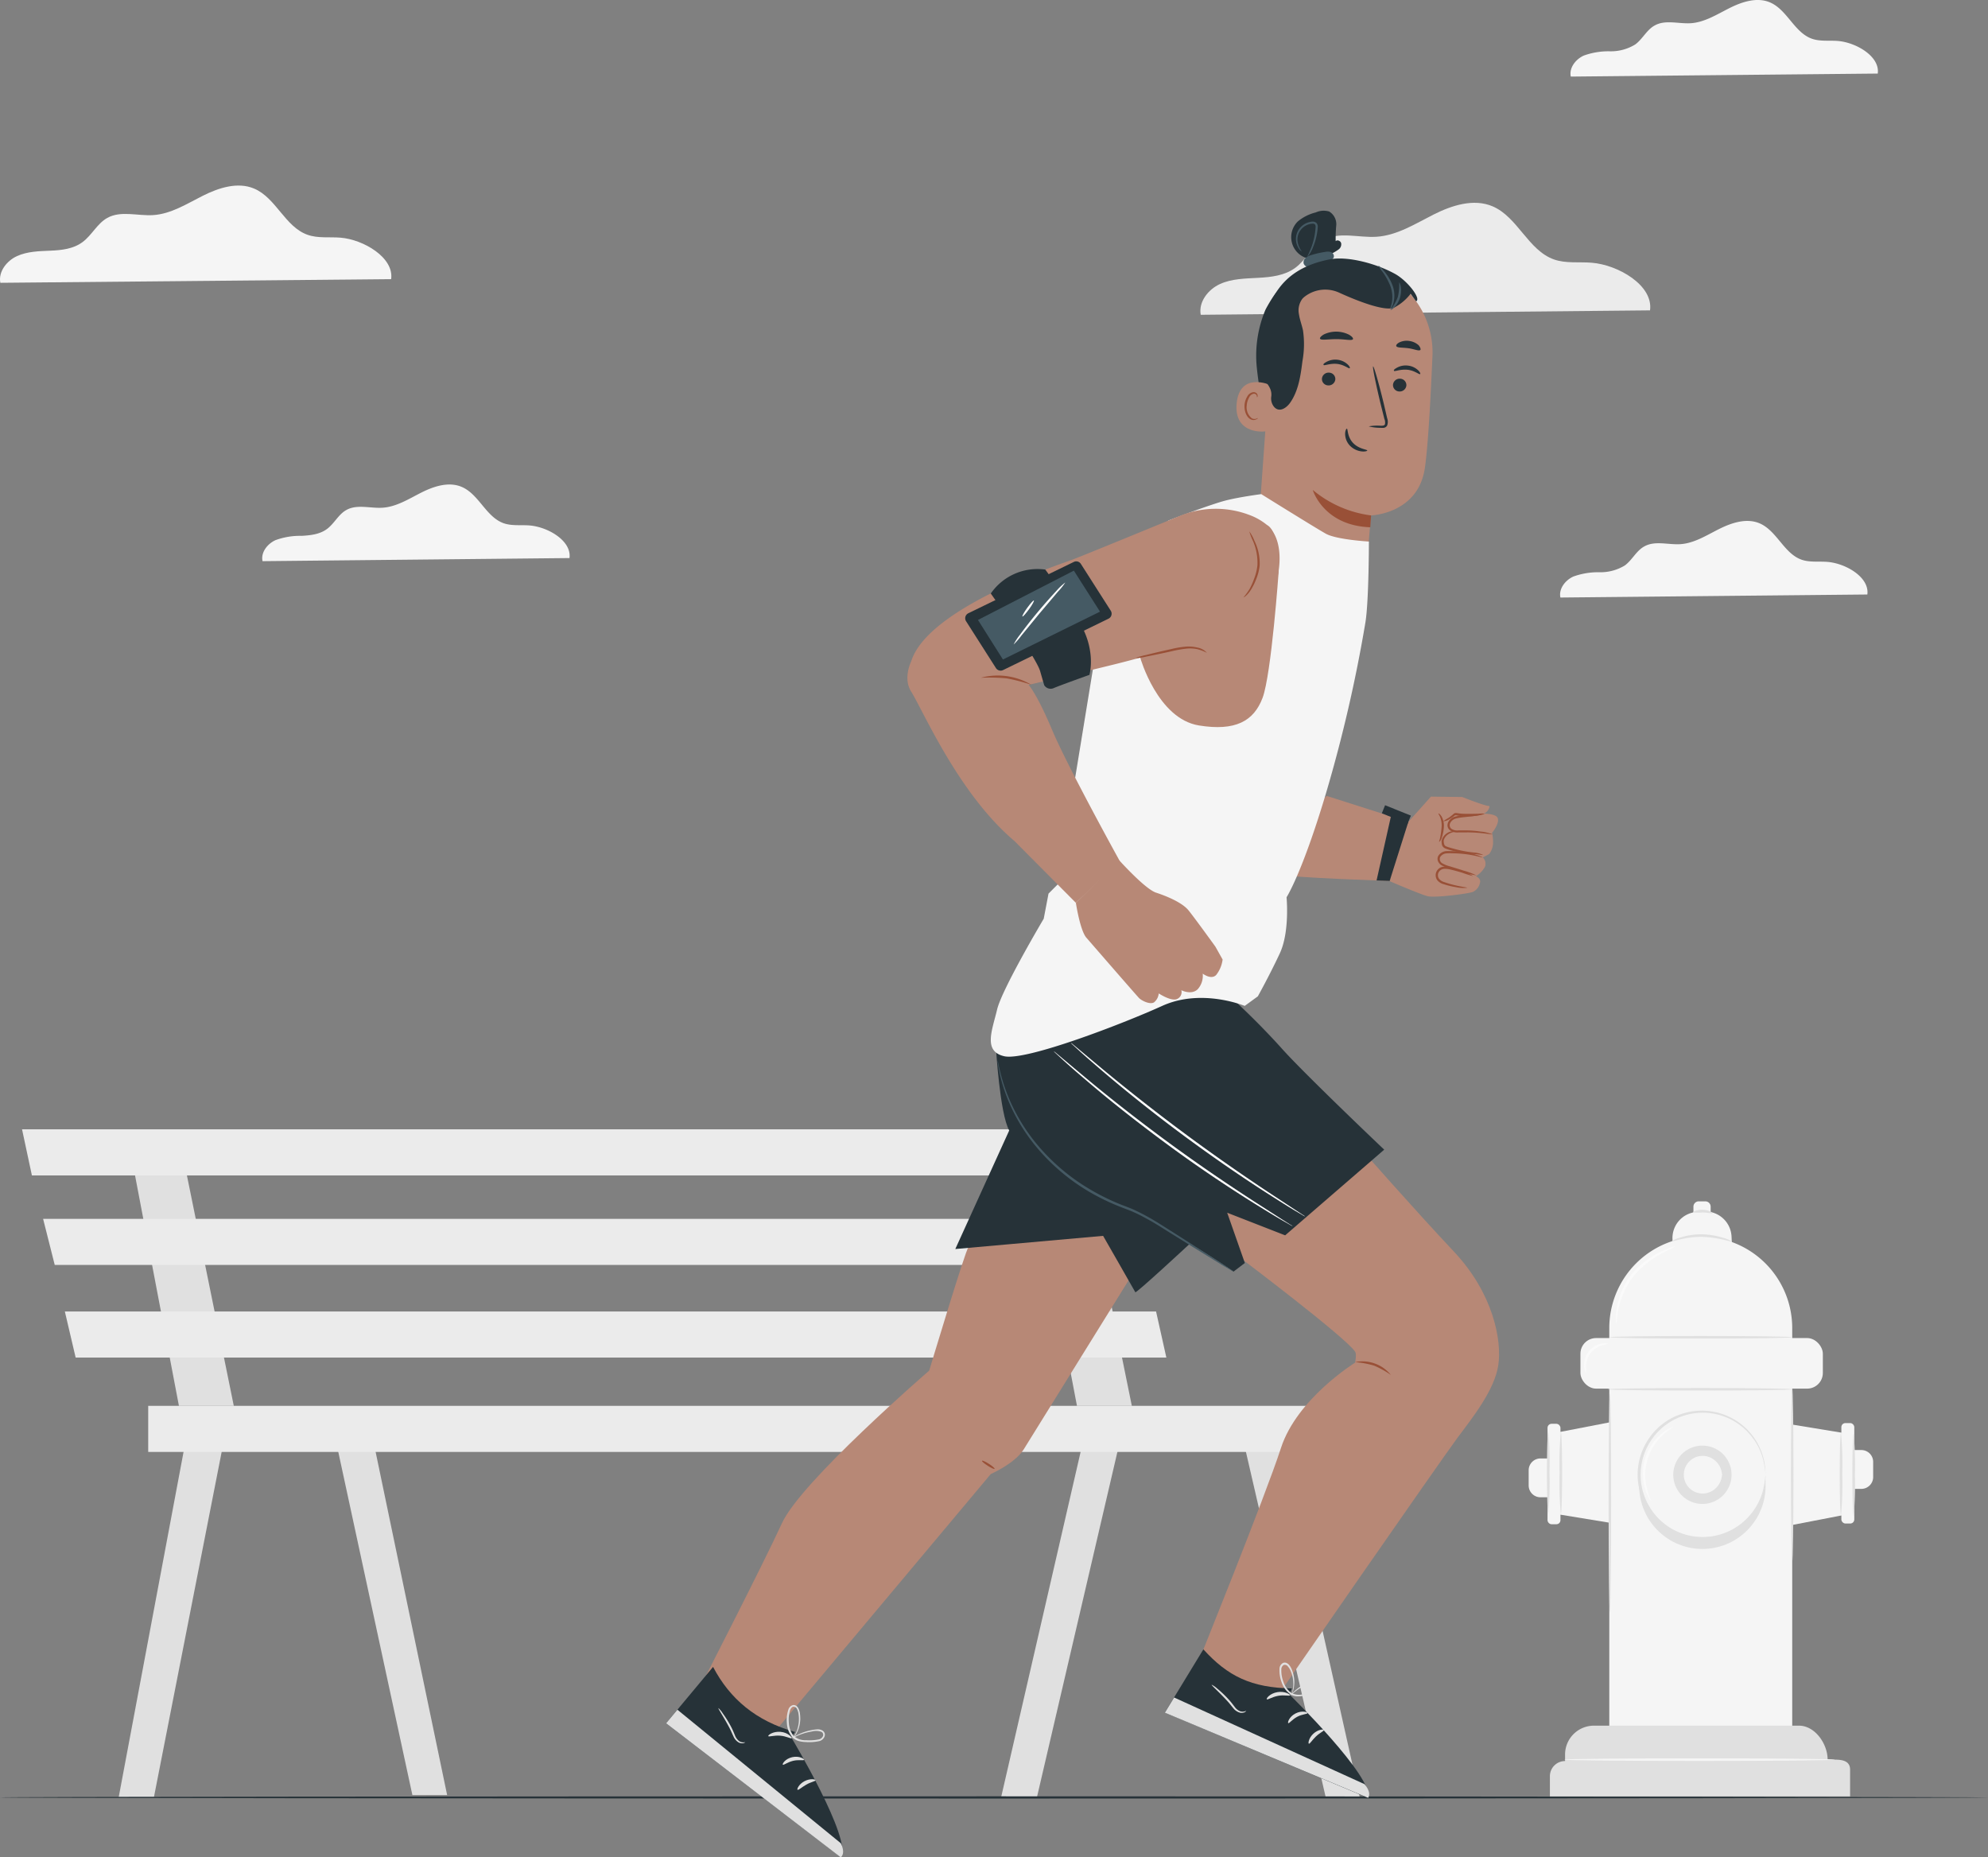 <svg xmlns="http://www.w3.org/2000/svg" width="454.377" height="424.477" viewBox="0 0 454.377 424.477">
  <rect x="0" y="0" width="454.377" height="424.477" fill="#808080" stroke="none"/>
  <g id="landing-img" transform="translate(-21.172 -44.759)">
    <g id="freepik--background-complete--inject-11" transform="translate(21.172 44.759)">
      <path id="Caminho_2" data-name="Caminho 2" d="M456.079,61.572c.541-3.937-4.971-7.116-9.115-7.451-1.969-.157-4.016.148-5.906-.5C437,52.2,435.38,46.965,431.433,45.3c-2.953-1.25-6.359-.138-9.223,1.3s-5.7,3.258-8.859,3.465c-2.786.177-5.817-.856-8.248.512-1.821.984-2.766,3.1-4.439,4.331a10.581,10.581,0,0,1-5.807,1.575,16.546,16.546,0,0,0-5.984.984c-1.851.846-3.376,2.8-2.953,4.794Z" transform="translate(-26.9 -44.759)" fill="#f5f5f5"/>
      <path id="Caminho_3" data-name="Caminho 3" d="M453.659,182.522c.531-3.937-4.921-7.116-9.115-7.451-1.969-.157-4.026.148-5.906-.5-4.045-1.417-5.669-6.654-9.617-8.317-2.953-1.25-6.359-.138-9.233,1.3s-5.689,3.258-8.859,3.465c-2.786.177-5.807-.856-8.239.512-1.821.984-2.766,3.1-4.439,4.341a10.66,10.66,0,0,1-5.807,1.565,16.545,16.545,0,0,0-5.984.984c-1.85.847-3.376,2.8-2.953,4.794Z" transform="translate(-26.862 -46.659)" fill="#f5f5f5"/>
      <path id="Caminho_4" data-name="Caminho 4" d="M152.289,174.062c.532-3.937-4.921-7.116-9.115-7.451-1.969-.157-4.026.148-5.906-.5-4.055-1.417-5.67-6.654-9.626-8.317-2.953-1.25-6.359-.138-9.223,1.309s-5.7,3.258-8.859,3.455c-2.786.177-5.807-.846-8.248.512-1.811.984-2.766,3.1-4.439,4.341s-3.77,1.457-5.8,1.575a16.29,16.29,0,0,0-5.984.984c-1.85.846-3.386,2.805-2.953,4.8Z" transform="translate(-22.129 -46.526)" fill="#f5f5f5"/>
      <path id="Caminho_5" data-name="Caminho 5" d="M402.68,116.428c.787-5.709-7.264-10.4-13.327-10.886-2.884-.236-5.906.207-8.613-.748-5.906-2.067-8.3-9.715-14.075-12.156-4.321-1.821-9.3-.207-13.495,1.91s-8.327,4.764-13.012,5.059c-4.075.266-8.494-1.25-12.058.738-2.648,1.486-4.045,4.547-6.486,6.349s-5.522,2.136-8.494,2.3-6.044.187-8.75,1.427-4.921,4.095-4.38,7.018Z" transform="translate(-25.55 -45.499)" fill="#ebebeb"/>
      <path id="Caminho_6" data-name="Caminho 6" d="M110.573,109.229c.689-4.921-6.319-9.055-11.585-9.479-2.51-.2-5.118.187-7.5-.65-5.158-1.791-7.215-8.455-12.245-10.571-3.76-1.585-8.091-.177-11.733,1.654s-7.244,4.144-11.319,4.41c-3.543.226-7.392-1.083-10.493.64-2.313,1.289-3.514,3.937-5.65,5.522s-4.793,1.86-7.382,1.969-5.256.167-7.609,1.24-4.3,3.563-3.809,6.1Z" transform="translate(-21.172 -45.436)" fill="#f5f5f5"/>
      <path id="Caminho_7" data-name="Caminho 7" d="M437.34,375.52l11.654,1.91v18.78l-11.654,2.254Z" transform="translate(-27.709 -49.954)" fill="#f5f5f5"/>
      <rect id="Retângulo_1" data-name="Retângulo 1" width="2.953" height="22.954" rx="0.92" transform="translate(420.862 325.221)" fill="#f5f5f5"/>
      <path id="Caminho_8" data-name="Caminho 8" d="M451.15,381.43h2.2a2.707,2.707,0,0,1,2.707,2.707V387.6a2.707,2.707,0,0,1-2.707,2.707h-2.2V381.43Z" transform="translate(-27.926 -50.047)" fill="#f5f5f5"/>
      <path id="Caminho_9" data-name="Caminho 9" d="M448.665,396.32c-.167,0-.3-4.213-.3-9.41s.128-9.41.3-9.41a77.845,77.845,0,0,1,.285,9.41,77.847,77.847,0,0,1-.285,9.41Z" transform="translate(-27.882 -49.986)" fill="#e0e0e0"/>
      <path id="Caminho_10" data-name="Caminho 10" d="M451.6,396.45c-.167,0-.3-4.213-.3-9.41s.128-9.41.3-9.41a77.845,77.845,0,0,1,.286,9.41A77.846,77.846,0,0,1,451.6,396.45Z" transform="translate(-27.928 -49.988)" fill="#e0e0e0"/>
      <path id="Caminho_11" data-name="Caminho 11" d="M394.86,448.144V352.786a20.906,20.906,0,0,1,20.906-20.916h0a20.906,20.906,0,0,1,20.906,20.916v95.358Z" transform="translate(-27.042 -49.269)" fill="#f5f5f5"/>
      <rect id="Retângulo_2" data-name="Retângulo 2" width="55.406" height="11.556" rx="3.58" transform="translate(361.223 305.791)" fill="#f5f5f5"/>
      <path id="Caminho_12" data-name="Caminho 12" d="M409.54,333.294v-.827a5.984,5.984,0,0,1,5.63-6.329l1.624-.089a6,6,0,0,1,6.24,5.738l.069,1.427Z" transform="translate(-27.272 -49.177)" fill="#f5f5f5"/>
      <path id="Caminho_13" data-name="Caminho 13" d="M415.581,323.69h1.545a1.211,1.211,0,0,1,1.211,1.211v2.136H414.4V324.9a1.211,1.211,0,0,1,1.181-1.211Z" transform="translate(-27.349 -49.14)" fill="#f5f5f5"/>
      <path id="Caminho_14" data-name="Caminho 14" d="M436.674,355.235c0,.167-9.341.3-20.867.3s-20.867-.128-20.867-.3,9.341-.285,20.867-.285S436.674,355.078,436.674,355.235Z" transform="translate(-27.043 -49.631)" fill="#e0e0e0"/>
      <path id="Caminho_15" data-name="Caminho 15" d="M409.914,334.19c0,.089-1.2.591-3.081,1.6a21.241,21.241,0,0,0-6.418,5.177,18.583,18.583,0,0,0-3.435,7.451c-.443,2.087-.344,3.425-.453,3.435a2.884,2.884,0,0,1-.128-.984,12.564,12.564,0,0,1,.187-2.559,17.176,17.176,0,0,1,3.376-7.746,19.431,19.431,0,0,1,6.683-5.177,24.823,24.823,0,0,1,2.362-.984A3.19,3.19,0,0,1,409.914,334.19Z" transform="translate(-27.066 -49.305)" fill="#fafafa"/>
      <path id="Caminho_16" data-name="Caminho 16" d="M423.062,332.974c-.059.207-3.022-.984-6.831-1.043s-6.772,1.2-6.831.984a5.786,5.786,0,0,1,1.89-.827,15.926,15.926,0,0,1,4.921-.748,17.185,17.185,0,0,1,4.921.807A5.905,5.905,0,0,1,423.062,332.974Z" transform="translate(-27.27 -49.26)" fill="#e0e0e0"/>
      <path id="Caminho_17" data-name="Caminho 17" d="M418.748,326.408c-.059.158-.984-.128-2.234-.148a14.765,14.765,0,0,1-2.254,0c-.059-.138.925-.66,2.264-.62S418.827,326.28,418.748,326.408Z" transform="translate(-27.346 -49.171)" fill="#e0e0e0"/>
      <circle id="Elipse_1" data-name="Elipse 1" cx="14.449" cy="14.449" r="14.449" transform="translate(368.666 339.54) rotate(-45)" fill="#e0e0e0"/>
      <circle id="Elipse_2" data-name="Elipse 2" cx="14.449" cy="14.449" r="14.449" transform="translate(373.287 349.984) rotate(-84.33)" fill="#f5f5f5"/>
      <path id="Caminho_18" data-name="Caminho 18" d="M430.693,386.946a27.882,27.882,0,0,0-.561-3.5,14.469,14.469,0,0,0-5.266-7.825A14.191,14.191,0,0,0,404.845,395.3a13.575,13.575,0,0,0,2.953,3.012,13.246,13.246,0,0,0,3.593,1.969,14.2,14.2,0,0,0,13.445-1.969,14.469,14.469,0,0,0,5.266-7.825,28.2,28.2,0,0,0,.561-3.494,5.914,5.914,0,0,1,0,.915,6.136,6.136,0,0,1-.089,1.122,9.136,9.136,0,0,1-.266,1.516,14.528,14.528,0,0,1-11.388,10.827A14.691,14.691,0,0,1,404.3,378.245a13.781,13.781,0,0,1,3.12-3.12,13.525,13.525,0,0,1,3.73-1.969,14.676,14.676,0,0,1,7.727-.61,14.528,14.528,0,0,1,11.388,10.827,9.129,9.129,0,0,1,.266,1.516,6.2,6.2,0,0,1,.089,1.122A6.078,6.078,0,0,1,430.693,386.946Z" transform="translate(-27.145 -49.904)" fill="#e0e0e0"/>
      <path id="Caminho_19" data-name="Caminho 19" d="M422.309,384.032a6.663,6.663,0,1,1-3.888-3.308,6.664,6.664,0,0,1,3.888,3.308Z" transform="translate(-27.275 -50.031)" fill="#e0e0e0"/>
      <path id="Caminho_20" data-name="Caminho 20" d="M420.965,387.107a4.547,4.547,0,1,1-1.332-3.225A4.557,4.557,0,0,1,420.965,387.107Z" transform="translate(-27.309 -50.065)" fill="#f5f5f5"/>
      <path id="Caminho_21" data-name="Caminho 21" d="M420.96,387.1c-.059,0-.059-.413-.256-1.092a4.548,4.548,0,0,0-1.673-2.372,4.3,4.3,0,1,0,0,6.89,4.577,4.577,0,0,0,1.663-2.372c.2-.679.2-1.093.256-1.083a2.333,2.333,0,0,1,0,1.132,4.508,4.508,0,0,1-1.634,2.648,4.793,4.793,0,1,1,0-7.569,4.508,4.508,0,0,1,1.634,2.648A2.392,2.392,0,0,1,420.96,387.1Z" transform="translate(-27.305 -50.06)" fill="#e0e0e0"/>
      <path id="Caminho_22" data-name="Caminho 22" d="M436.667,367.325c0,.157-9.439.285-21.084.285s-21.074-.128-21.074-.285,9.43-.3,21.074-.3S436.667,367.158,436.667,367.325Z" transform="translate(-27.036 -49.821)" fill="#e0e0e0"/>
      <path id="Caminho_23" data-name="Caminho 23" d="M394.424,356.758c0,.089-.561.1-1.368.364a5.394,5.394,0,0,0-2.628,1.86,5.325,5.325,0,0,0-.984,3.061,13.471,13.471,0,0,1,.049,1.417,2.337,2.337,0,0,1-.463-1.4,4.922,4.922,0,0,1,3.937-5.335C393.862,356.542,394.424,356.689,394.424,356.758Z" transform="translate(-26.95 -49.658)" fill="#fafafa"/>
      <path id="Caminho_24" data-name="Caminho 24" d="M409.58,376.07c.049.089-.984.581-2.264,1.772a12.363,12.363,0,0,0-3.681,12.471c.443,1.7.984,2.667.925,2.717a2.156,2.156,0,0,1-.463-.64,9.762,9.762,0,0,1-.856-1.968,11.91,11.91,0,0,1,3.809-12.894,10.277,10.277,0,0,1,1.791-1.181C409.294,376.119,409.56,376,409.58,376.07Z" transform="translate(-27.164 -49.963)" fill="#fafafa"/>
      <path id="Caminho_25" data-name="Caminho 25" d="M437.335,406.648c-.158,0-.3-8.859-.3-19.784s.138-19.794.3-19.794.285,8.859.285,19.794S437.493,406.648,437.335,406.648Z" transform="translate(-27.704 -49.822)" fill="#e0e0e0"/>
      <path id="Caminho_26" data-name="Caminho 26" d="M381.07,461.592v-4.616a3.465,3.465,0,0,1,3.465-3.465h0v-1.486a6.6,6.6,0,0,1,6.6-6.6H438c3.642,0,6.546,4.124,6.546,7.766h1.663c1.919,0,3.475.394,3.475,2.3v6.1Z" transform="translate(-26.825 -51.052)" fill="#e0e0e0"/>
      <path id="Caminho_27" data-name="Caminho 27" d="M446.263,453.305c0,.167-13.839.3-30.917.3s-30.926-.128-30.926-.3,13.839-.285,30.926-.285S446.263,453.148,446.263,453.305Z" transform="translate(-26.878 -51.172)" fill="#f5f5f5"/>
      <path id="Caminho_28" data-name="Caminho 28" d="M394.754,397.944l-11.644-1.91v-18.78L394.754,375Z" transform="translate(-26.857 -49.946)" fill="#f5f5f5"/>
      <rect id="Retângulo_3" data-name="Retângulo 3" width="2.953" height="22.954" rx="0.92" transform="translate(356.656 348.342) rotate(180)" fill="#f5f5f5"/>
      <path id="Caminho_29" data-name="Caminho 29" d="M0,0H2.2A2.707,2.707,0,0,1,4.912,2.707V6.172A2.707,2.707,0,0,1,2.2,8.878H0V0Z" transform="translate(354.304 342.18) rotate(180)" fill="#f5f5f5"/>
      <path id="Caminho_30" data-name="Caminho 30" d="M383.6,377.21c.167,0,.3,4.213.3,9.41s-.128,9.41-.3,9.41a77.827,77.827,0,0,1-.285-9.41,77.832,77.832,0,0,1,.285-9.41Z" transform="translate(-26.86 -49.981)" fill="#e0e0e0"/>
      <path id="Caminho_31" data-name="Caminho 31" d="M380.685,377.08a77.827,77.827,0,0,1,.285,9.41,77.828,77.828,0,0,1-.285,9.41c-.167,0-.3-4.213-.3-9.41S380.518,377.08,380.685,377.08Z" transform="translate(-26.815 -49.979)" fill="#e0e0e0"/>
      <path id="Caminho_32" data-name="Caminho 32" d="M395,418.332c-.167,0-.3-11.191-.3-25s.128-25.011.3-25.011.285,11.191.285,25.011S395.1,418.332,395,418.332Z" transform="translate(-27.039 -49.841)" fill="#e0e0e0"/>
      <path id="Caminho_33" data-name="Caminho 33" d="M273.021,376.52,253.65,460.657l8.189-.01,19.42-83.33Z" transform="translate(-24.824 -49.97)" fill="#e0e0e0"/>
      <path id="Caminho_34" data-name="Caminho 34" d="M309.25,376.52l19.44,84.137h7.786l-18.81-84.137Z" transform="translate(-25.697 -49.97)" fill="#e0e0e0"/>
      <path id="Caminho_35" data-name="Caminho 35" d="M260.04,312.32l11.034,57.926h12.54L271.832,312.32Z" transform="translate(-24.924 -48.962)" fill="#e0e0e0"/>
      <path id="Caminho_36" data-name="Caminho 36" d="M64.548,376.52,48.74,460.657h8.052L73.3,376.52Z" transform="translate(-21.605 -49.97)" fill="#e0e0e0"/>
      <path id="Caminho_37" data-name="Caminho 37" d="M98.57,376.52,116.642,460.2h7.943L107.143,376.52Z" transform="translate(-22.388 -49.97)" fill="#e0e0e0"/>
      <path id="Caminho_38" data-name="Caminho 38" d="M51.51,312.32l11.034,57.926h12.54L63.3,312.32Z" transform="translate(-21.649 -48.962)" fill="#e0e0e0"/>
      <path id="Caminho_39" data-name="Caminho 39" d="M26.29,306.97,28.544,317.5H280.316l-2.933-10.532Z" transform="translate(-21.253 -48.878)" fill="#ebebeb"/>
      <path id="Caminho_40" data-name="Caminho 40" d="M31.18,327.75l2.658,10.532H283.907l-2.274-10.532Z" transform="translate(-21.329 -49.204)" fill="#ebebeb"/>
      <path id="Caminho_41" data-name="Caminho 41" d="M36.23,349.26,38.7,359.792H287.992L285.64,349.26Z" transform="translate(-21.409 -49.542)" fill="#ebebeb"/>
      <rect id="Retângulo_4" data-name="Retângulo 4" width="268.82" height="10.532" transform="translate(33.877 321.284)" fill="#ebebeb"/>
    </g>
    <g id="freepik--Floor--inject-11" transform="translate(21.2 455.279)">
      <path id="Caminho_42" data-name="Caminho 42" d="M475.549,462.086c0,.148-101.717.256-227.165.256S21.2,462.234,21.2,462.086s101.7-.256,227.185-.256S475.549,462,475.549,462.086Z" transform="translate(-21.2 -461.83)" fill="#263238"/>
    </g>
    <g id="freepik--Character--inject-11" transform="translate(173.411 92.914)">
      <path id="Caminho_138" data-name="Caminho 138" d="M245.008,334.305c-.5.049-8.918,28.052-8.918,28.052s-29.243,25.237-33.643,34.844-19.627,39.254-19.627,39.254l17.619,8.859,49.726-59.323s5.5-2.4,7.51-5.611S282.9,339.729,282.9,339.729l-7.874-17.009Z" transform="translate(-175.95 -97.28)" fill="#b78876"/>
      <path id="Caminho_139" data-name="Caminho 139" d="M309.15,336.507s23.712,17.875,26.1,21.32c.433.63,0,2.539,0,2.539s-13.268,8.189-16.93,19.479-19.194,49.677-19.194,49.677,16.369,10.443,16.93,9.311,39.293-56.892,42.679-61.41,8.406-10.827,9.252-16.487-1.122-16.379-10.158-25.976-21.428-23.7-21.428-23.7l-32.747,6.486-1.142,12.943,6.634,5.778" transform="translate(-177.777 -97.1)" fill="#b78876"/>
      <path id="Caminho_140" data-name="Caminho 140" d="M252.174,283.231s2.126,15.572,7.52,22.54,19.528,19.755,26.5,21.773,20.542,11.438,20.542,11.438l2.579-1.969-4.036-11.487,13.249,5.168,22.639-19.578s-18.879-17.924-23.7-23.446a174.7,174.7,0,0,0-12.589-12.51l-49.215,5.463-3.868,3.593" transform="translate(-177.033 -96.533)" fill="#263238"/>
      <path id="Caminho_141" data-name="Caminho 141" d="M252.282,287.87s.876,15.217,3.041,19.056h0L243,334.023l33.781-3.012s7.2,12.55,7.363,12.884S296.4,333,296.4,333l-7.737-32.59Z" transform="translate(-176.895 -96.733)" fill="#263238"/>
      <path id="Caminho_142" data-name="Caminho 142" d="M306.75,339.231a6.581,6.581,0,0,1-.669-.364l-1.9-1.112-6.89-4.242-4.734-2.953c-1.713-1.043-3.484-2.244-5.463-3.307-.984-.541-1.969-1.073-3.071-1.565s-2.185-.866-3.347-1.329a50.558,50.558,0,0,1-6.89-3.356,46.106,46.106,0,0,1-11.31-9.331,41.628,41.628,0,0,1-6.555-10.04,38.09,38.09,0,0,1-2.618-7.668c-.187-.935-.335-1.663-.394-2.165a3.937,3.937,0,0,1-.079-.758,4.545,4.545,0,0,1,.187.748c.089.492.256,1.211.482,2.136a40.435,40.435,0,0,0,2.746,7.55,42.327,42.327,0,0,0,6.585,9.843,46.263,46.263,0,0,0,11.28,9.213,50.629,50.629,0,0,0,6.772,3.327c1.132.453,2.284.846,3.366,1.358s2.106,1.043,3.091,1.595c1.969,1.093,3.76,2.3,5.463,3.356l4.7,3,6.792,4.38,1.831,1.211A3.08,3.08,0,0,1,306.75,339.231Z" transform="translate(-177.049 -96.782)" fill="#455a64"/>
      <path id="Caminho_143" data-name="Caminho 143" d="M320.479,328.822a4.437,4.437,0,0,1-.62-.315l-1.713-.984c-1.486-.856-3.612-2.136-6.221-3.76-5.207-3.238-12.284-7.874-19.843-13.436s-14.144-10.827-18.81-14.853c-2.333-1.969-4.193-3.622-5.463-4.784l-1.447-1.339c-.335-.305-.5-.472-.482-.492a4.072,4.072,0,0,1,.551.413l1.516,1.27,5.561,4.656c4.715,3.937,11.339,9.193,18.879,14.715s14.587,10.227,19.735,13.544l6.122,3.937,1.664,1.063A2.953,2.953,0,0,1,320.479,328.822Z" transform="translate(-177.254 -96.748)" fill="#fff"/>
      <path id="Caminho_144" data-name="Caminho 144" d="M323.4,326.576a2.8,2.8,0,0,1-.61-.315l-1.673-.984c-1.447-.866-3.524-2.156-6.073-3.79-5.089-3.248-12.018-7.924-19.43-13.406s-13.9-10.758-18.495-14.686c-2.3-1.969-4.144-3.573-5.384-4.715l-1.437-1.309a3.129,3.129,0,0,1-.482-.492,2.954,2.954,0,0,1,.551.413l1.5,1.24,5.492,4.587c4.646,3.849,11.162,9.065,18.564,14.548s14.282,10.187,19.322,13.524l5.984,3.937,1.624,1.073A3.938,3.938,0,0,1,323.4,326.576Z" transform="translate(-177.316 -96.717)" fill="#fff"/>
      <path id="Caminho_145" data-name="Caminho 145" d="M344.029,363.95a21.479,21.479,0,0,0-3.858-2.136,21.915,21.915,0,0,0-4.331-.807,8.376,8.376,0,0,1,8.189,2.953Z" transform="translate(-178.353 -97.879)" fill="#995037"/>
      <path id="Caminho_146" data-name="Caminho 146" d="M252.074,385.77c-.069.118-.778-.2-1.565-.709s-1.378-.984-1.3-1.132.778.2,1.575.7S252.153,385.652,252.074,385.77Z" transform="translate(-176.992 -98.241)" fill="#995037"/>
      <path id="Caminho_147" data-name="Caminho 147" d="M329.018,229.56l19.43,6.2-5.069,13.219s-22.127-.7-25.857-1.506-3.662-6.89-3.662-6.89Z" transform="translate(-178.008 -95.817)" fill="#b78876"/>
      <path id="Caminho_148" data-name="Caminho 148" d="M347,236.768l6.3-7.048,7.166.089s5.2,2.087,6.221,2.067a2.087,2.087,0,0,1-1.319,1.732s2.54,0,3.1.856-.4,2.559-1.211,3.544a8.347,8.347,0,0,1,.226,2.49,4.282,4.282,0,0,1-.886,2.343l-1.447.778a1.969,1.969,0,0,1,.5,2.126,5.738,5.738,0,0,1-2.087,2.156s1.319.541.906,1.634a2.867,2.867,0,0,1-1.614,1.969c-.837.364-8.593,1.388-10.266.984s-8.691-3.435-8.691-3.435Z" transform="translate(-178.48 -95.819)" fill="#b78876"/>
      <path id="Caminho_149" data-name="Caminho 149" d="M367.556,238.4c0,.079-1.083-.138-2.825-.305-.866-.079-1.9-.148-3.051-.138h-1.811a2.874,2.874,0,0,1-2.028-.492,1.5,1.5,0,0,1-.551-.984,1.772,1.772,0,0,1,.276-1.063,2.53,2.53,0,0,1,1.614-1.112,9.657,9.657,0,0,1,1.663-.217l1.437-.108a15.631,15.631,0,0,1,2.845-.1,15.919,15.919,0,0,1-2.815.453c-.856.138-1.969.167-3.012.433a2.028,2.028,0,0,0-1.3.906,1.073,1.073,0,0,0,.167,1.447,2.431,2.431,0,0,0,1.683.384h1.831a22.642,22.642,0,0,1,3.1.256,9.844,9.844,0,0,1,2.776.64Z" transform="translate(-178.69 -95.884)" fill="#995037"/>
      <path id="Caminho_150" data-name="Caminho 150" d="M365.389,243.163c0,.069-.817-.1-2.126-.207a21.044,21.044,0,0,1-5.118-.817,11.143,11.143,0,0,1-1.437-.472,1.348,1.348,0,0,1-.62-.581,2.163,2.163,0,0,1-.158-.738,1.536,1.536,0,0,1,.069-.719,1.9,1.9,0,0,1,.3-.581,2.953,2.953,0,0,1,.807-.817,2.8,2.8,0,0,1,1.545-.492c.384,0,.591.079.581.108a3.937,3.937,0,0,0-1.91.679,2.6,2.6,0,0,0-.669.748,2.04,2.04,0,0,0-.226.492,1.574,1.574,0,0,0,0,.541,2.128,2.128,0,0,0,.138.561.768.768,0,0,0,.394.345,13.017,13.017,0,0,0,1.358.433,28.082,28.082,0,0,0,5.03.984,5.542,5.542,0,0,1,2.047.531Z" transform="translate(-178.669 -95.945)" fill="#995037"/>
      <path id="Caminho_151" data-name="Caminho 151" d="M363.858,247.912a17.584,17.584,0,0,1-2.953-.709l-3.179-.906a7.481,7.481,0,0,1-1.89-.709,2.1,2.1,0,0,1-.748-.9,1.447,1.447,0,0,1,.069-1.24,2.342,2.342,0,0,1,1.969-1.083c.709,0,1.349,0,1.969.059a23.619,23.619,0,0,1,3.307.413,13.428,13.428,0,0,1,2.156.64c.492.2.748.344.728.374a28.825,28.825,0,0,0-2.953-.65,27.726,27.726,0,0,0-3.258-.315c-.62,0-1.289-.059-1.919,0a1.85,1.85,0,0,0-1.565.827,1.132,1.132,0,0,0,.512,1.467,6.892,6.892,0,0,0,1.742.679l3.15.984A17.39,17.39,0,0,1,363.858,247.912Z" transform="translate(-178.654 -96.018)" fill="#995037"/>
      <path id="Caminho_152" data-name="Caminho 152" d="M361.755,250.8a7.707,7.707,0,0,1-2.589-.138A17.846,17.846,0,0,1,356.41,250a2.845,2.845,0,0,1-1.506-.935,1.95,1.95,0,0,1,1.437-3.071,4.823,4.823,0,0,1,1.722.2,25.946,25.946,0,0,1,2.687.846,9.253,9.253,0,0,1,2.352,1.1,23.232,23.232,0,0,1-2.471-.768c-.758-.226-1.664-.492-2.677-.728a4.922,4.922,0,0,0-1.555-.157,1.526,1.526,0,0,0-1.2.837,1.4,1.4,0,0,0,.118,1.427,2.411,2.411,0,0,0,1.25.778,22.41,22.41,0,0,0,2.667.758C360.781,250.646,361.765,250.724,361.755,250.8Z" transform="translate(-178.647 -96.075)" fill="#995037"/>
      <path id="Caminho_153" data-name="Caminho 153" d="M365.729,233.668c.049.177-2.195.738-4.99.571a6.052,6.052,0,0,1-.984-.1c-.157,0-.344-.079-.472-.089h-.167a.236.236,0,0,0-.118,0,9.065,9.065,0,0,1-1.3.9,2.766,2.766,0,0,1-1.417.463,12.769,12.769,0,0,1,1.23-.778,11.34,11.34,0,0,0,1.24-.984.917.917,0,0,1,.315-.118h.3l.463.069c.315.049.65.069.984.089,1.358.069,2.608,0,3.494,0A7.872,7.872,0,0,1,365.729,233.668Z" transform="translate(-178.674 -95.879)" fill="#995037"/>
      <path id="Caminho_154" data-name="Caminho 154" d="M355.347,240.087c-.069,0,.118-.374.246-.984a21.8,21.8,0,0,0,.315-2.333,5.128,5.128,0,0,0-.305-2.244c-.217-.551-.472-.837-.413-.886s.4.157.738.719a4.3,4.3,0,0,1,.492,2.441,9.365,9.365,0,0,1-.482,2.411C355.711,239.9,355.4,240.136,355.347,240.087Z" transform="translate(-178.657 -95.881)" fill="#995037"/>
      <path id="Caminho_155" data-name="Caminho 155" d="M344.1,234.32l-3.278,14.627,2.992.108,4.262-13.475Z" transform="translate(-178.431 -95.891)" fill="#263238"/>
      <rect id="Retângulo_6" data-name="Retângulo 6" width="6.349" height="1.988" transform="translate(164.336 135.866) rotate(21.93)" fill="#263238"/>
      <path id="Caminho_156" data-name="Caminho 156" d="M324.652,104.556a5.02,5.02,0,0,1-2.136-8.426,10.227,10.227,0,0,1,4.1-2.057,4.36,4.36,0,0,1,3.061-.207,3.376,3.376,0,0,1,1.624,3.081,33.062,33.062,0,0,0-.138,3.691c.384-.384,1.112-.059,1.25.463a1.457,1.457,0,0,1-.571,1.427,11.469,11.469,0,0,1-1.378.846,2.037,2.037,0,0,0-.984,1.221" transform="translate(-178.12 -93.682)" fill="#263238"/>
      <path id="Caminho_157" data-name="Caminho 157" d="M326.764,106.31a3.937,3.937,0,0,1-1.565.433,1.329,1.329,0,0,1-1.3-.807,1.309,1.309,0,0,1,.443-1.329,3.494,3.494,0,0,1,1.329-.65,20.533,20.533,0,0,1,3.081-.7,2.844,2.844,0,0,1,1.289,0,1.034,1.034,0,0,1,.758.984c0,.532-.561.876-1.053,1.1a14.409,14.409,0,0,1-3.868,1.122" transform="translate(-178.165 -93.832)" fill="#455a64"/>
      <path id="Caminho_158" data-name="Caminho 158" d="M315.469,142.819a77.568,77.568,0,0,1-2.471-13.1,27.028,27.028,0,0,1,1.969-13.071c.285-.62,2.589-4.715,3.248-4.6.472.079-1.034,3.937-.827,4.38a22.806,22.806,0,0,1,1.624,13.5,60.12,60.12,0,0,1-3.593,12.9" transform="translate(-177.992 -93.971)" fill="#263238"/>
      <path id="Caminho_159" data-name="Caminho 159" d="M324.737,183.763c-6.89-.63-11.9-9.636-11.418-16.526l2.953-41.458c.433-11.172,7.284-20.227,18.436-19.489l.984.128a19.971,19.971,0,0,1,17.471,20.67c-.423,9.676-.984,20.355-1.723,25.483-1.467,10.62-12.313,10.945-12.313,10.945s-.236,2.471-.492,5.61a12.687,12.687,0,0,1-13.78,11.615Z" transform="translate(-177.999 -93.88)" fill="#b78876"/>
      <path id="Caminho_160" data-name="Caminho 160" d="M339.337,164.337A25.877,25.877,0,0,1,326,158.51s2.412,8.16,13.15,8.534Z" transform="translate(-178.199 -94.701)" fill="#995037"/>
      <path id="Caminho_161" data-name="Caminho 161" d="M347.691,134.255a1.526,1.526,0,0,1-1.654,1.348,1.467,1.467,0,0,1-1.4-1.565,1.526,1.526,0,0,1,1.654-1.348,1.467,1.467,0,0,1,1.4,1.565Z" transform="translate(-178.491 -94.295)" fill="#263238"/>
      <path id="Caminho_162" data-name="Caminho 162" d="M350.844,131.579c-.207.177-1.25-.817-2.894-.984s-2.953.463-3.081.246.157-.433.728-.748a4.144,4.144,0,0,1,2.5-.443,4,4,0,0,1,2.274,1.053C350.824,131.126,350.952,131.51,350.844,131.579Z" transform="translate(-178.495 -94.247)" fill="#263238"/>
      <path id="Caminho_163" data-name="Caminho 163" d="M331.191,132.845a1.536,1.536,0,0,1-1.664,1.348,1.457,1.457,0,0,1-1.388-1.565,1.526,1.526,0,0,1,1.654-1.348,1.467,1.467,0,0,1,1.4,1.565Z" transform="translate(-178.232 -94.273)" fill="#263238"/>
      <path id="Caminho_164" data-name="Caminho 164" d="M334.494,130.219c-.207.177-1.26-.817-2.894-.984s-2.953.472-3.081.246.158-.433.728-.748a4.222,4.222,0,0,1,2.5-.443,4.1,4.1,0,0,1,2.274,1.063C334.474,129.766,334.6,130.14,334.494,130.219Z" transform="translate(-178.238 -94.225)" fill="#263238"/>
      <path id="Caminho_165" data-name="Caminho 165" d="M339,143.541a10.415,10.415,0,0,1,2.717-.148c.423,0,.827,0,.984-.305a2.087,2.087,0,0,0-.128-1.27l-.837-3.337c-1.142-4.734-1.919-8.613-1.732-8.652s1.28,3.76,2.431,8.494c.276,1.171.531,2.284.778,3.347a2.412,2.412,0,0,1,0,1.663,1.034,1.034,0,0,1-.758.532,3.552,3.552,0,0,1-.718,0A11.043,11.043,0,0,1,339,143.541Z" transform="translate(-178.403 -94.25)" fill="#263238"/>
      <path id="Caminho_166" data-name="Caminho 166" d="M333.914,144.29c.266,0,.049,1.8,1.408,3.248s3.278,1.486,3.258,1.742c0,.108-.463.285-1.26.207a4.459,4.459,0,0,1-2.736-1.348,3.937,3.937,0,0,1-1.063-2.707C333.54,144.684,333.8,144.27,333.914,144.29Z" transform="translate(-178.317 -94.477)" fill="#263238"/>
      <path id="Caminho_167" data-name="Caminho 167" d="M335.22,123.473c-.217.423-1.821,0-3.77,0s-3.563.325-3.76-.108c-.089-.207.226-.591.906-.984a6.546,6.546,0,0,1,5.748.089C335.013,122.872,335.318,123.266,335.22,123.473Z" transform="translate(-178.225 -94.123)" fill="#263238"/>
      <path id="Caminho_168" data-name="Caminho 168" d="M350.912,125.967c-.335.335-1.417-.2-2.766-.384s-2.53-.059-2.746-.482c-.089-.207.138-.551.679-.837a3.848,3.848,0,0,1,2.323-.335,3.937,3.937,0,0,1,2.116.984C350.912,125.406,351.01,125.809,350.912,125.967Z" transform="translate(-178.503 -94.157)" fill="#263238"/>
      <path id="Caminho_169" data-name="Caminho 169" d="M316.046,134.159c-.167-.1-7.038-3.081-7.717,4.223s6.792,6.477,6.821,6.27S316.046,134.159,316.046,134.159Z" transform="translate(-177.92 -94.307)" fill="#b78876"/>
      <path id="Caminho_170" data-name="Caminho 170" d="M313.211,141.716a2.379,2.379,0,0,1-.364.158,1.3,1.3,0,0,1-.984-.069,3.179,3.179,0,0,1-1.2-2.953,4.293,4.293,0,0,1,.532-1.791,1.457,1.457,0,0,1,1.043-.886.659.659,0,0,1,.719.423c.079.207,0,.354.059.364s.167-.108.138-.413a.837.837,0,0,0-.246-.482.984.984,0,0,0-.689-.256,1.8,1.8,0,0,0-1.427.984,4.242,4.242,0,0,0-.63,1.969c-.1,1.467.532,2.953,1.555,3.317A1.368,1.368,0,0,0,312.9,142C313.182,141.9,313.231,141.726,313.211,141.716Z" transform="translate(-177.95 -94.344)" fill="#995037"/>
      <path id="Caminho_171" data-name="Caminho 171" d="M349.421,114.564c1.24-.561-1.969-4.685-4.784-6.25-4.223-2.352-10.827-4.144-14.971-3.337-4.99.984-9.252,3.061-12.067,7.294a28.81,28.81,0,0,0-4.419,14.381,8.711,8.711,0,0,0,.659,4.547c.876,1.7,2.756,2.884,2.48,5.108a3.061,3.061,0,0,0,.571,2.293c1.221,1.535,2.953.335,3.829-.984,1.85-2.727,2.313-6.122,2.726-9.39a21.655,21.655,0,0,0,.128-6.988c-.256-1.25-.738-2.451-.925-3.711a4.39,4.39,0,0,1,.827-3.6,4.456,4.456,0,0,1,.64-.551,7.658,7.658,0,0,1,7.687-.807c3.937,1.8,10.827,4.567,12.8,3.327a11.25,11.25,0,0,0,3.553-3.051Z" transform="translate(-177.996 -93.857)" fill="#263238"/>
      <path id="Caminho_172" data-name="Caminho 172" d="M341.22,106.36a7.69,7.69,0,0,1,1.171,1.152,11.27,11.27,0,0,1,2.077,3.416,6.644,6.644,0,0,1,.216,4.006,2.788,2.788,0,0,1-.8,1.457c-.039-.039.256-.581.443-1.545a7.235,7.235,0,0,0-.345-3.74,14.99,14.99,0,0,0-1.88-3.376A5.907,5.907,0,0,1,341.22,106.36Z" transform="translate(-178.438 -93.882)" fill="#455a64"/>
      <path id="Caminho_173" data-name="Caminho 173" d="M346.038,110.34c.059,0,.256.345.374.984a5.739,5.739,0,0,1-.2,2.539,5.562,5.562,0,0,1-1.309,2.195c-.463.463-.827.64-.866.591a11.873,11.873,0,0,0,1.683-2.953A11.714,11.714,0,0,0,346.038,110.34Z" transform="translate(-178.482 -93.944)" fill="#455a64"/>
      <path id="Caminho_174" data-name="Caminho 174" d="M323.468,103.07a1.851,1.851,0,0,1-.541-.472,3.937,3.937,0,0,1-.158-4.616,4.114,4.114,0,0,1,3.081-1.772,1.24,1.24,0,0,1,.984.364,1.388,1.388,0,0,1,.246.984,14.59,14.59,0,0,1-.226,1.673,13.785,13.785,0,0,1-.817,2.736,7.166,7.166,0,0,1-1.309,2.264c-.069-.049.433-.906.984-2.4a16.32,16.32,0,0,0,.689-2.687,16.033,16.033,0,0,0,.187-1.624.984.984,0,0,0-.128-.65.788.788,0,0,0-.63-.187,3.7,3.7,0,0,0-2.717,1.535,3.524,3.524,0,0,0-.65,2.51,5.226,5.226,0,0,0,1,2.343Z" transform="translate(-178.137 -93.722)" fill="#455a64"/>
      <path id="Caminho_175" data-name="Caminho 175" d="M291.911,165.5c.9-.374,9.843-3.76,13.091-4.577s8.051-1.437,8.051-1.437,12.323,7.678,14.764,9.046,9.843,1.791,9.843,1.791,0,13.514-.787,18.436a329.124,329.124,0,0,1-9.016,39.076c-5.463,18.318-9.016,23.781-9.016,23.781s.758,7.874-1.535,12.8-5.03,9.843-5.03,9.843l-3,2.185s-9.843-4.1-18.859,0-31.173,12.619-36.094,11.506-2.736-6.014-1.644-10.66,10.66-20.769,10.66-20.769l1.093-5.738,2.106-2.106,8.032-49.1S289.6,166.449,291.911,165.5Z" transform="translate(-177.024 -94.716)" fill="#f5f5f5"/>
      <path id="Caminho_176" data-name="Caminho 176" d="M285.94,196.968s3.937,13.967,13.426,15.5c8.317,1.348,12.53-.984,14.538-6.309s3.681-28.9,3.681-28.9.226-8.691-2.441-10.453S285.94,196.968,285.94,196.968Z" transform="translate(-177.569 -94.83)" fill="#b78876"/>
      <path id="Caminho_177" data-name="Caminho 177" d="M271,254.225s.984,6.546,2.49,8.071c0,0,11.418,13.16,11.969,13.711s2.411,1.516,3.376.984a2.953,2.953,0,0,0,1.1-2.067s2.953,1.969,4.272,1.24a1.713,1.713,0,0,0,.9-1.969s2.274,1.171,3.721-.207a4.627,4.627,0,0,0,1.161-3.583s1.969,1.516,3.1.276a7.184,7.184,0,0,0,1.447-3.5h0l-1.654-2.953s-4.675-6.477-6.122-8.268-4.922-3.238-7.441-4.065S280.9,244.5,280.9,244.5Z" transform="translate(-177.335 -96.051)" fill="#b78876"/>
      <path id="Caminho_178" data-name="Caminho 178" d="M310.19,164.357a21.654,21.654,0,0,0-16.27.246c-8.229,3.376-22.156,9.095-24.155,9.843-2.864,1.1-33.289,11.024-37.039,23.367,0,0-1.91,3.8,0,6.831,2.746,4.37,10.827,23.377,23.623,34.175l14.036,14.125,10.05-9.508s-11.939-21.586-15.463-29.962-5.394-10.345-5.394-10.345,12.353-2.874,20.286-4.853,17.855-5.069,17.855-5.069,13.888-5.069,16.536-9.046,4.41-13.445,0-17.412a13.78,13.78,0,0,0-4.065-2.392Z" transform="translate(-176.72 -94.769)" fill="#b78876"/>
      <path id="Caminho_179" data-name="Caminho 179" d="M251.24,182.471s10.325,14.518,11.27,17.717l.935,3.228a1.732,1.732,0,0,0,2.116.7c1.289-.581,8.219-3.051,8.219-3.051s1.5-5.02-1.772-11.142A126.116,126.116,0,0,0,263.7,177a12.973,12.973,0,0,0-12.461,5.473Z" transform="translate(-177.024 -94.989)" fill="#263238"/>
      <path id="Caminho_180" data-name="Caminho 180" d="M248.93,202.112a14.971,14.971,0,0,1,11.556,1.614,41.089,41.089,0,0,0-5.679-1.476,43.6,43.6,0,0,0-5.876-.138Z" transform="translate(-176.988 -95.378)" fill="#995037"/>
      <path id="Caminho_181" data-name="Caminho 181" d="M301.17,196.317a10.061,10.061,0,0,0-2.254-.856,8.525,8.525,0,0,0-2.6-.089,26.956,26.956,0,0,0-3.179.571c-2.274.512-4.331.935-5.827,1.221a11.509,11.509,0,0,1-2.441.354,12.175,12.175,0,0,1,2.372-.709c1.467-.374,3.514-.856,5.778-1.358a21.9,21.9,0,0,1,3.258-.551,8.407,8.407,0,0,1,2.717.207A3.809,3.809,0,0,1,301.17,196.317Z" transform="translate(-177.553 -95.272)" fill="#995037"/>
      <path id="Caminho_182" data-name="Caminho 182" d="M311.239,168.13a9.163,9.163,0,0,1,1.161,2.116,11.6,11.6,0,0,1,1.211,5.719,11.449,11.449,0,0,1-.817,3.15,13.537,13.537,0,0,1-1.171,2.362c-.817,1.289-1.663,1.791-1.693,1.732a15.945,15.945,0,0,0,1.388-1.919,16.342,16.342,0,0,0,1.034-2.343,11.92,11.92,0,0,0,.748-3.022,12.657,12.657,0,0,0-.984-5.542,14.818,14.818,0,0,1-.876-2.254Z" transform="translate(-177.946 -94.852)" fill="#995037"/>
      <path id="Caminho_183" data-name="Caminho 183" d="M245.5,188.782l6.821,10.7a1.28,1.28,0,0,0,1.624.463L278.047,188.2a1.27,1.27,0,0,0,.522-1.821l-6.831-10.7a1.25,1.25,0,0,0-1.614-.453l-24.135,11.743a1.27,1.27,0,0,0-.492,1.811Z" transform="translate(-176.931 -94.961)" fill="#263238"/>
      <path id="Caminho_184" data-name="Caminho 184" d="M253.969,197.556l-5.709-9.036,21.92-11.27,5.975,9.37Z" transform="translate(-176.978 -94.995)" fill="#455a64"/>
      <path id="Caminho_185" data-name="Caminho 185" d="M268.352,180a14.962,14.962,0,0,1-1.693,2.116c-1.191,1.408-2.618,3.1-4.213,4.971l-4.124,5.04a15.906,15.906,0,0,1-1.782,2.047,13.882,13.882,0,0,1,1.486-2.274c.984-1.348,2.392-3.179,4.026-5.138s3.189-3.681,4.341-4.921A12.862,12.862,0,0,1,268.352,180Z" transform="translate(-177.108 -95.038)" fill="#fff"/>
      <path id="Caminho_186" data-name="Caminho 186" d="M261.2,184.19c.118.079-.374.984-1.093,1.969s-1.4,1.762-1.516,1.673.374-.984,1.093-1.969S261.09,184.1,261.2,184.19Z" transform="translate(-177.139 -95.104)" fill="#fff"/>
      <path id="Caminho_187" data-name="Caminho 187" d="M320.7,436.637l-.561,1.388s19.528,19.105,17.934,23.623l-46.409-19.5,8.8-14.44C306.021,433.832,311.4,436.49,320.7,436.637Z" transform="translate(-177.659 -98.929)" fill="#263238"/>
      <path id="Caminho_188" data-name="Caminho 188" d="M291.66,442.355l2.116-3.465,43.5,19.794s1.693,1.772.846,3.13Z" transform="translate(-177.659 -99.105)" fill="#e0e0e0"/>
      <path id="Caminho_189" data-name="Caminho 189" d="M320.615,438.377c-.108.217-1.28-.158-2.707.108s-2.412.984-2.579.787.719-1.348,2.441-1.634S320.753,438.19,320.615,438.377Z" transform="translate(-178.031 -99.084)" fill="#e0e0e0"/>
      <path id="Caminho_190" data-name="Caminho 190" d="M324.709,442.5c0,.246-1.181.217-2.352.846s-1.821,1.555-2.038,1.457.167-1.447,1.644-2.215S324.8,442.288,324.709,442.5Z" transform="translate(-178.108 -99.156)" fill="#e0e0e0"/>
      <path id="Caminho_191" data-name="Caminho 191" d="M325.109,449.558c-.226,0-.069-1.3,1.034-2.3s2.372-1.043,2.392-.817-.925.62-1.811,1.457S325.335,449.627,325.109,449.558Z" transform="translate(-178.183 -99.221)" fill="#e0e0e0"/>
      <path id="Caminho_192" data-name="Caminho 192" d="M320.957,438.271a1.261,1.261,0,0,0,.157-.3,5.9,5.9,0,0,0,.315-.9,7.265,7.265,0,0,0,.049-3.5,7.355,7.355,0,0,0-.354-1.122,3.936,3.936,0,0,0-.65-1.142,1.682,1.682,0,0,0-.581-.443,1.043,1.043,0,0,0-.807,0,1.535,1.535,0,0,0-.807,1.329,7.687,7.687,0,0,0,.492,3.091,5.463,5.463,0,0,0,1.969,2.727,3.121,3.121,0,0,0,1.693.482,7.37,7.37,0,0,0,1.644-.187,10.541,10.541,0,0,0,2.953-.984,1.693,1.693,0,0,0,.846-1.289,1.122,1.122,0,0,0-.217-.768,1.25,1.25,0,0,0-.64-.423,2.086,2.086,0,0,0-1.329.089,11.206,11.206,0,0,0-1.083.453,11.98,11.98,0,0,0-2.953,1.969,8.862,8.862,0,0,0-.679.669c-.138.167-.207.256-.2.266s.345-.3.984-.807a13.681,13.681,0,0,1,2.953-1.791,3.632,3.632,0,0,1,2.175-.482.768.768,0,0,1,.571.817,1.3,1.3,0,0,1-.669.984,10.444,10.444,0,0,1-2.805.935,3.938,3.938,0,0,1-3.012-.236,5.118,5.118,0,0,1-1.791-2.51,7.343,7.343,0,0,1-.482-2.884,1.142,1.142,0,0,1,.541-.984.866.866,0,0,1,.984.364,3.405,3.405,0,0,1,.6.984,6.889,6.889,0,0,1,.374,1.063,7.707,7.707,0,0,1,.089,3.4A6.522,6.522,0,0,1,320.957,438.271Z" transform="translate(-178.077 -98.977)" fill="#e0e0e0"/>
      <path id="Caminho_193" data-name="Caminho 193" d="M302.53,435.92c-.1.118,1.7,1.663,3.642,3.8.492.532.886,1.073,1.309,1.575a2.952,2.952,0,0,0,1.427.984,1.644,1.644,0,0,0,1.191-.089c.256-.148.335-.3.315-.305a1.8,1.8,0,0,1-1.408.089,2.786,2.786,0,0,1-1.211-.984c-.374-.482-.8-1.063-1.289-1.6A24.965,24.965,0,0,0,303.8,436.8,5.524,5.524,0,0,0,302.53,435.92Z" transform="translate(-177.83 -99.058)" fill="#e0e0e0"/>
      <path id="Caminho_194" data-name="Caminho 194" d="M205.339,446.663l-.9,1.2s14.046,23.426,11.359,27.422L175.84,444.664l10.739-12.884C190.408,439.083,196.392,444.162,205.339,446.663Z" transform="translate(-175.84 -98.993)" fill="#263238"/>
      <path id="Caminho_195" data-name="Caminho 195" d="M175.84,444.82l2.589-3.1,37.344,30.513s1.191,2.136,0,3.238Z" transform="translate(-175.84 -99.149)" fill="#e0e0e0"/>
      <path id="Caminho_196" data-name="Caminho 196" d="M204.915,448.317c-.148.187-1.191-.472-2.638-.581s-2.579.325-2.7.108,1.033-1.122,2.776-.984S205.052,448.169,204.915,448.317Z" transform="translate(-176.213 -99.23)" fill="#e0e0e0"/>
      <path id="Caminho_197" data-name="Caminho 197" d="M207.782,453.349c-.1.226-1.2-.089-2.49.226s-2.156,1.043-2.343.886.532-1.358,2.146-1.723S207.92,453.162,207.782,453.349Z" transform="translate(-176.265 -99.321)" fill="#e0e0e0"/>
      <path id="Caminho_198" data-name="Caminho 198" d="M206.369,460.272c-.207-.089.276-1.28,1.595-1.969s2.559-.414,2.51-.187-1.043.364-2.116.984S206.586,460.4,206.369,460.272Z" transform="translate(-176.319 -99.403)" fill="#e0e0e0"/>
      <path id="Caminho_199" data-name="Caminho 199" d="M205.248,448.3a2.012,2.012,0,0,0,.236-.236,5.769,5.769,0,0,0,.531-.8,7.372,7.372,0,0,0,.935-3.376,9.63,9.63,0,0,0-.059-1.171,3.828,3.828,0,0,0-.344-1.26,1.555,1.555,0,0,0-.443-.581,1.044,1.044,0,0,0-.778-.236,1.5,1.5,0,0,0-1.112,1.083,7.638,7.638,0,0,0-.315,3.11,5.472,5.472,0,0,0,1.2,3.14,3.278,3.278,0,0,0,1.516.9,7.332,7.332,0,0,0,1.634.226,10.538,10.538,0,0,0,3.11-.236,1.7,1.7,0,0,0,1.142-1.043,1.112,1.112,0,0,0,0-.8,1.241,1.241,0,0,0-.5-.571,2.146,2.146,0,0,0-1.319-.246,10.3,10.3,0,0,0-1.161.167,11.807,11.807,0,0,0-3.307,1.142,8.932,8.932,0,0,0-.827.472c-.177.128-.266.2-.256.207a12.354,12.354,0,0,0,1.161-.522,13.064,13.064,0,0,1,3.288-.984,3.573,3.573,0,0,1,2.224.089.758.758,0,0,1,.344.925,1.309,1.309,0,0,1-.9.778,10.661,10.661,0,0,1-2.953.2,4,4,0,0,1-2.854-.984,5.109,5.109,0,0,1-1.093-2.884,7.294,7.294,0,0,1,.266-2.953c.148-.413.423-.8.778-.837a.886.886,0,0,1,.846.591,3.721,3.721,0,0,1,.325,1.142,7.345,7.345,0,0,1,.079,1.122,7.481,7.481,0,0,1-.768,3.3C205.5,447.884,205.218,448.278,205.248,448.3Z" transform="translate(-176.28 -99.132)" fill="#e0e0e0"/>
      <path id="Caminho_200" data-name="Caminho 200" d="M188,441.35c-.138.089,1.221,2.037,2.559,4.6.335.64.581,1.27.866,1.85a2.953,2.953,0,0,0,1.122,1.348,1.6,1.6,0,0,0,1.171.207c.285-.069.394-.2.384-.217a1.772,1.772,0,0,1-1.388-.256,3,3,0,0,1-.925-1.26c-.236-.561-.492-1.23-.837-1.88a23.751,23.751,0,0,0-1.969-3.189A5.515,5.515,0,0,0,188,441.35Z" transform="translate(-176.031 -99.143)" fill="#e0e0e0"/>
    </g>
  </g>
</svg>
